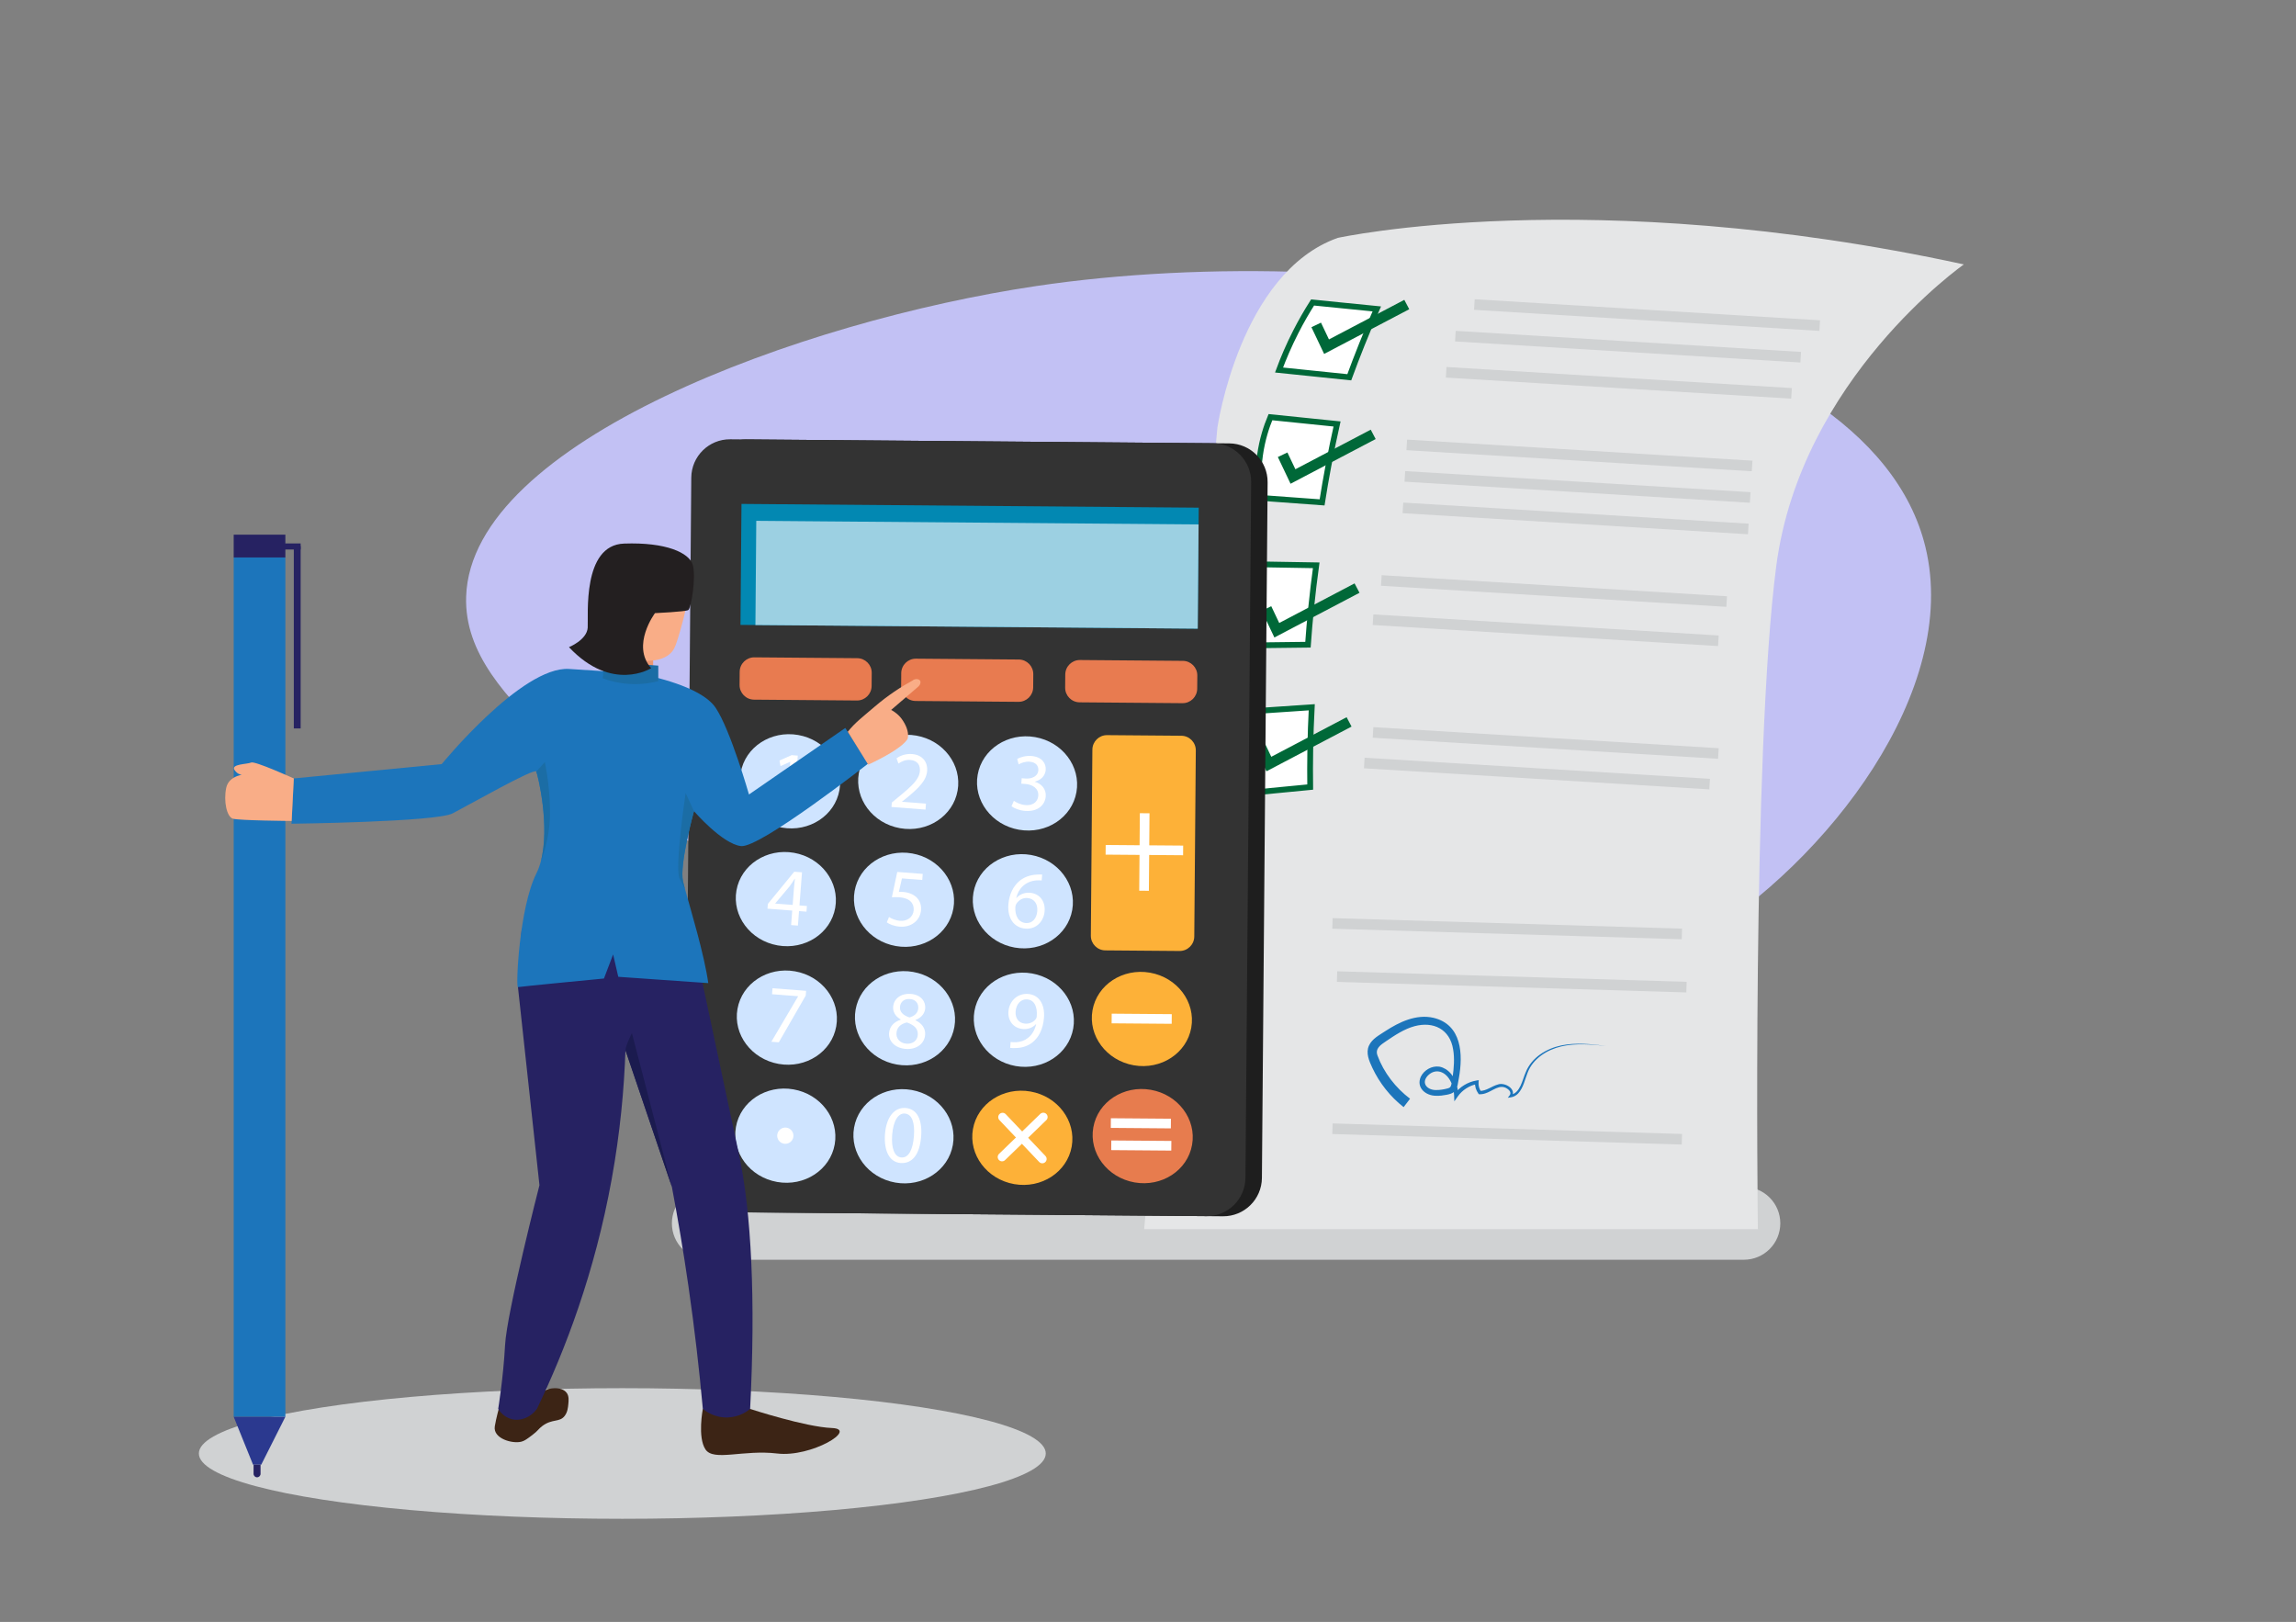 <?xml version="1.0" encoding="utf-8"?>
<svg xmlns="http://www.w3.org/2000/svg" enable-background="new 0 0 2384 1684" viewBox="0 0 2384 1684">
  <rect x="0" y="0" width="2384" height="1684" fill="#808080" stroke="none"/>
  <path d="M1762.56,976.42c-127.71,77.58-281.79,43.05-594.54,15.41c-213.46-18.87-436.57-70.2-591.37-218.38&#xD;&#xA;	c-51.73-49.51-94.58-95.3-92.64-154.15c5.29-160.96,348.07-286.04,591.95-322.31c351.02-52.2,863.68,25.07,923.29,271.06&#xD;&#xA;	C2035.31,716.82,1897.67,894.34,1762.56,976.42z" fill="#c2c1f4"/>
  <path d="M1810.72,1307.94H735.44c-20.88,0-37.81-16.93-37.81-37.81v0c0-20.88,16.93-37.81,37.81-37.81h1075.29&#xD;&#xA;	c20.88,0,37.81,16.93,37.81,37.81v0C1848.53,1291.02,1831.6,1307.94,1810.72,1307.94z" fill="#d0d2d3"/>
  <ellipse cx="646.16" cy="1509.1" fill="#d0d2d3" rx="439.69" ry="67.81"/>
  <path d="M1264.06,443.94c0,0,23.29-160.94,124.94-196.94c0,0,260.47-57.13,650.12,27.53&#xD;&#xA;		c0,0-169.41,118.62-194.82,313.43c-25.41,194.81-19.06,688.22-19.06,688.22h-637.23L1264.06,443.94z" fill="#e5e6e7"/>
  <path d="M1362.88,314.06c-5.81,9.11-11.73,19.28-17.47,30.53c-7.17,14.05-12.84,27.39-17.35,39.59&#xD;&#xA;		c24.31,2.51,48.63,5.02,72.94,7.53c4.08-11.13,8.42-22.49,13.06-34.06c5.1-12.73,10.28-25.04,15.5-36.92&#xD;&#xA;		C1407.33,318.5,1385.11,316.28,1362.88,314.06z" fill="#fff" stroke="#006838" stroke-miterlimit="10" stroke-width="6"/>
  <path d="M1319.12,433.12c-4.08,9.77-8.54,23.17-10.82,39.53c-2.5,17.89-1.54,33.18,0,44.24&#xD;&#xA;		c21.49,1.57,42.98,3.14,64.47,4.71c1.95-12.41,4.14-25.13,6.59-38.12c2.81-14.9,5.81-29.34,8.94-43.29&#xD;&#xA;		C1365.24,437.82,1342.18,435.47,1319.12,433.12z" fill="#fff" stroke="#006838" stroke-miterlimit="10" stroke-width="6"/>
  <path d="M1297.13,585.76c-3.24,10.08-6.54,23.81-7.43,40.31c-0.97,18.04,1.28,33.19,3.75,44.08&#xD;&#xA;		c21.55-0.26,43.09-0.52,64.64-0.78c0.89-12.53,1.99-25.39,3.33-38.54c1.53-15.08,3.3-29.72,5.24-43.9&#xD;&#xA;		C1343.48,586.54,1320.3,586.15,1297.13,585.76z" fill="#fff" stroke="#006838" stroke-miterlimit="10" stroke-width="6"/>
  <path d="M1292.65,739c-2.38,10.32-4.52,24.28-4.02,40.79c0.55,18.06,4.07,32.97,7.44,43.6&#xD;&#xA;		c21.45-2.07,42.9-4.14,64.34-6.21c-0.16-12.57-0.15-25.46,0.08-38.68c0.26-15.16,0.79-29.89,1.53-44.18&#xD;&#xA;		C1338.9,735.88,1315.77,737.44,1292.65,739z" fill="#fff" stroke="#006838" stroke-miterlimit="10" stroke-width="6"/>
  <polyline fill="none" points="1366.65 337.35 1377.39 359.94 1460.69 316.18" stroke="#006838" stroke-miterlimit="10" stroke-width="11"/>
  <polyline fill="none" points="1331.79 472.15 1342.53 494.73 1425.83 450.97" stroke="#006838" stroke-miterlimit="10" stroke-width="11"/>
  <polyline fill="none" points="1315.01 631.76 1325.75 654.35 1409.04 610.59" stroke="#006838" stroke-miterlimit="10" stroke-width="11"/>
  <polyline fill="none" points="1306.76 770.69 1317.5 793.28 1400.79 749.51" stroke="#006838" stroke-miterlimit="10" stroke-width="11"/>
  <line fill="none" stroke="#d0d2d3" stroke-miterlimit="10" stroke-width="11" x1="1530.88" x2="1889.47" y1="316.18" y2="338.06"/>
  <line fill="none" stroke="#d0d2d3" stroke-miterlimit="10" stroke-width="11" x1="1511.16" x2="1869.75" y1="349" y2="370.88"/>
  <line fill="none" stroke="#d0d2d3" stroke-miterlimit="10" stroke-width="11" x1="1501.6" x2="1860.19" y1="386.53" y2="408.41"/>
  <line fill="none" stroke="#d0d2d3" stroke-miterlimit="10" stroke-width="11" x1="1460.69" x2="1819.28" y1="461.91" y2="483.79"/>
  <line fill="none" stroke="#d0d2d3" stroke-miterlimit="10" stroke-width="11" x1="1458.69" x2="1817.28" y1="494.61" y2="516.49"/>
  <line fill="none" stroke="#d0d2d3" stroke-miterlimit="10" stroke-width="11" x1="1456.7" x2="1815.29" y1="527.31" y2="549.2"/>
  <line fill="none" stroke="#d0d2d3" stroke-miterlimit="10" stroke-width="11" x1="1434.27" x2="1792.86" y1="602.69" y2="624.57"/>
  <line fill="none" stroke="#d0d2d3" stroke-miterlimit="10" stroke-width="11" x1="1425.65" x2="1784.24" y1="643.41" y2="665.29"/>
  <line fill="none" stroke="#d0d2d3" stroke-miterlimit="10" stroke-width="11" x1="1425.65" x2="1784.24" y1="760.45" y2="782.33"/>
  <line fill="none" stroke="#d0d2d3" stroke-miterlimit="10" stroke-width="11" x1="1416.57" x2="1775.16" y1="792.21" y2="814.09"/>
  <line fill="none" stroke="#d0d2d3" stroke-miterlimit="10" stroke-width="11" x1="1388.29" x2="1751.12" y1="1013.95" y2="1024.89"/>
  <line fill="none" stroke="#d0d2d3" stroke-miterlimit="10" stroke-width="11" x1="1383.53" x2="1746.35" y1="1171.9" y2="1182.84"/>
  <line fill="none" stroke="#d0d2d3" stroke-miterlimit="10" stroke-width="11" x1="1383.53" x2="1746.35" y1="958.74" y2="969.68"/>
  <path d="M1457.41,1149.49c-13.84-10.87-25.01-24.93-32.46-40.81c-3.28-7.06-7.08-15.4-3.46-23.19&#xD;&#xA;				c3.38-7.17,10.67-10.71,16.82-14.85c14.61-9.51,32.12-17.98,50.15-13.88c29.47,7.1,30.79,37.9,26.32,62.63&#xD;&#xA;				c-1.03,4.59-0.91,9.6-4.27,13.55c-2.28,2.48-5.5,3.13-8.53,3.75c-3.45,0.67-6.99,1.14-10.66,1.01&#xD;&#xA;				c-10.84,0.11-21.05-8.25-16.13-19.64c3.41-7.05,11.4-11.69,19.24-10.62c2.42,0.36,4.65,1.4,6.74,2.61&#xD;&#xA;				c8.96,5.73,12.72,16.83,12.92,27l-3.87-1.2c5.48-7.42,13.82-12.51,22.84-14l2.37-0.39l-0.19,2.35c-0.26,3.33,0.68,6.8,2.62,9.55&#xD;&#xA;				l-1.36-0.73c6.74,0.21,12.39-4.96,19.01-6.72c6.98-2.47,19.66,4.95,14.08,12.91c0,0-1.23-2.1-1.23-2.1&#xD;&#xA;				c10.25-1.62,12.29-15.6,15.96-23.7c6.04-15.04,21.29-24.32,36.62-27.55c15.45-3.26,31.35-1.37,46.83,0.48&#xD;&#xA;				c-15.48-1.52-31.32-3.08-46.61,0.48c-14.78,3.46-29.46,12.66-35.01,27.33c-2.9,7.19-4.32,15.62-9.89,21.61&#xD;&#xA;				c-1.94,2.04-4.65,3.54-7.51,3.95l-3.17,0.45l1.95-2.55c1.95-2.52-0.11-5.33-2.44-6.83c-8.04-5.51-15.25,2.58-23,4.86&#xD;&#xA;				c-2.03,0.68-4.33,0.99-6.55,0.85c0,0-0.51-0.7-0.51-0.7c-2.48-3.39-3.75-7.62-3.51-11.84l2.19,1.96&#xD;&#xA;				c-8,1.49-15.37,6.23-20.02,12.83l-3.6,5.12l-0.27-6.32c-0.27-6.28-2-12.67-5.55-17.63c-5.59-7.93-14.79-9.92-21.84-2.61&#xD;&#xA;				c-7.27,7.92-0.08,15.2,9.04,14.83c3.75,0.06,7.81-0.67,11.53-1.64c1.68-0.47,2.94-0.97,3.54-2.64c0.88-2.47,1.26-6.28,1.74-9.09&#xD;&#xA;				c1.37-9.49,2.16-19.53,0.54-28.86c-3.3-20.84-20.38-29.3-40.04-24.05c-10.63,2.84-20.47,9.39-29.63,15.61&#xD;&#xA;				c-5.59,3.79-11.57,7.57-8.86,14.84c6.46,17.63,18.84,33.58,33.81,44.86C1464.11,1140.77,1457.41,1149.49,1457.41,1149.49&#xD;&#xA;				L1457.41,1149.49z" fill="#1c75bb"/>
  <g>
    <path d="M1269.81,1262.82l-501.07-4.11c-22.17-0.18-39.99-18.3-39.81-40.47l5.93-722.2&#xD;&#xA;		c0.18-22.17,18.3-39.99,40.47-39.81l501.07,4.11c22.17,0.18,39.99,18.3,39.81,40.47l-5.93,722.2&#xD;&#xA;		C1310.09,1245.18,1291.97,1263.01,1269.81,1262.82z" fill="#1e1e1e"/>
    <path d="M1252.72,1262.68l-501.07-4.11c-22.17-0.18-39.99-18.3-39.81-40.47l5.93-722.2&#xD;&#xA;		c0.18-22.17,18.3-39.99,40.47-39.81l501.07,4.11c22.17,0.18,39.99,18.3,39.81,40.47l-5.93,722.2&#xD;&#xA;		C1293,1245.04,1274.89,1262.87,1252.72,1262.68z" fill="#333"/>
    <polygon fill="#0288b2" points="1243.63 652.71 784.37 648.93 768.87 648.8 769.9 523.2 1244.67 527.1 1244.52 544.52"/>
    <polygon fill="#9cd0e2" points="1243.63 652.71 784.37 648.93 785.26 540.75 1244.52 544.52"/>
    <path d="M889.76,727.3l-106.82-0.88c-8.36-0.07-15.09-6.91-15.02-15.27l0.11-13.64c0.07-8.36,6.91-15.09,15.27-15.02&#xD;&#xA;		l106.82,0.88c8.36,0.07,15.09,6.91,15.02,15.27l-0.11,13.64C904.96,720.65,898.13,727.37,889.76,727.3z" fill="#e87b50"/>
    <path d="M1057.51,728.68l-106.82-0.88c-8.36-0.07-15.09-6.91-15.02-15.27l0.11-13.64&#xD;&#xA;		c0.07-8.36,6.91-15.09,15.27-15.02l106.82,0.88c8.36,0.07,15.09,6.91,15.02,15.27l-0.11,13.64&#xD;&#xA;		C1072.71,722.03,1065.87,728.75,1057.51,728.68z" fill="#e87b50"/>
    <path d="M1227.82,730.08L1121,729.2c-8.36-0.07-15.09-6.91-15.02-15.27l0.11-13.64c0.07-8.36,6.91-15.09,15.27-15.02&#xD;&#xA;		l106.82,0.88c8.36,0.07,15.09,6.91,15.02,15.27l-0.11,13.64C1243.02,723.42,1236.19,730.15,1227.82,730.08z" fill="#e87b50"/>
    <path d="M1224.75,987.37l-77.04-0.63c-8.38-0.07-15.12-6.92-15.05-15.3l1.59-193.13c0.07-8.38,6.92-15.12,15.3-15.05&#xD;&#xA;		l77.04,0.63c8.38,0.07,15.12,6.92,15.05,15.3l-1.59,193.13C1239.98,980.7,1233.13,987.44,1224.75,987.37z" fill="#fdb138"/>
    <ellipse cx="820.35" cy="811.21" fill="#cfe4ff" rx="48.81" ry="52.07" transform="rotate(-80.026 820.347 811.193)"/>
    <ellipse cx="1066.43" cy="813.42" fill="#cfe4ff" rx="48.81" ry="52.07" transform="rotate(-80.026 1066.413 813.41)"/>
    <ellipse cx="943.03" cy="811.85" fill="#cfe4ff" rx="48.81" ry="52.07" transform="rotate(-80.026 943.012 811.84)"/>
    <ellipse cx="815.97" cy="933.55" fill="#cfe4ff" rx="48.81" ry="52.07" transform="rotate(-80.026 815.938 933.532)"/>
    <ellipse cx="1062.05" cy="935.77" fill="#cfe4ff" rx="48.81" ry="52.07" transform="rotate(-80.026 1062.036 935.751)"/>
    <ellipse cx="938.64" cy="934.2" fill="#cfe4ff" rx="48.81" ry="52.07" transform="rotate(-80.026 938.628 934.182)"/>
    <ellipse cx="817.01" cy="1056.58" fill="#cfe4ff" rx="48.81" ry="52.07" transform="rotate(-80.026 817.001 1056.563)"/>
    <ellipse cx="1063.08" cy="1058.79" fill="#cfe4ff" rx="48.81" ry="52.07" transform="rotate(-80.026 1063.066 1058.777)"/>
    <ellipse cx="1185.65" cy="1058.01" fill="#fdb138" rx="48.81" ry="52.07" transform="rotate(-80.026 1185.626 1057.99)"/>
    <ellipse cx="1186.5" cy="1179.62" fill="#e77c4e" rx="48.81" ry="52.07" transform="rotate(-80.026 1186.47 1179.605)"/>
    <ellipse cx="939.68" cy="1057.23" fill="#cfe4ff" rx="48.81" ry="52.07" transform="rotate(-80.026 939.662 1057.208)"/>
    <ellipse cx="815.42" cy="1179.14" fill="#cfe4ff" rx="48.81" ry="52.07" transform="rotate(-80.026 815.407 1179.125)"/>
    <ellipse cx="1061.5" cy="1181.36" fill="#fdb138" rx="48.81" ry="52.07" transform="rotate(-80.026 1061.495 1181.344)"/>
    <ellipse cx="938.1" cy="1179.79" fill="#cfe4ff" rx="48.81" ry="52.07" transform="rotate(-80.026 938.066 1179.77)"/>
    <path d="M820.58,790.96l-0.17-0.01l-10.01,4.45l-1.01-5.81l12.58-5.54l6.38,0.49l-4.25,55.32l-7.23-0.56&#xD;&#xA;			L820.58,790.96z" fill="#fff"/>
    <path d="M925.66,837.85l0.35-4.6l6.31-5.25c15.16-12.36,22.09-19.02,22.82-27.35c0.43-5.62-1.89-11.02-10.15-11.65&#xD;&#xA;			c-5.02-0.39-9.39,1.85-12.1,3.78l-1.98-5.46c4.08-2.94,9.71-4.9,16.09-4.41c11.91,0.91,16.31,9.47,15.7,17.38&#xD;&#xA;			c-0.78,10.21-8.82,17.9-21.34,28.24l-4.74,3.74l-0.01,0.17l24.85,1.91l-0.48,6.21L925.66,837.85z" fill="#fff"/>
    <path d="M1052.75,831.45c2.02,1.52,6.8,4.03,11.99,4.43c9.62,0.74,13.07-5.16,13.33-9.76&#xD;&#xA;			c0.51-7.75-6.21-11.61-13.45-12.16l-4.17-0.32l0.43-5.62l4.17,0.32c5.45,0.42,12.55-1.86,13.06-8.41&#xD;&#xA;			c0.34-4.42-2.17-8.56-9.06-9.09c-4.43-0.34-8.83,1.29-11.34,2.81l-1.54-5.6c3.06-1.91,8.84-3.6,14.79-3.14&#xD;&#xA;			c10.89,0.84,15.33,7.68,14.82,14.4c-0.44,5.7-4.21,10.29-11.21,12.24l-0.01,0.17c6.7,1.88,11.84,7.42,11.25,15.16&#xD;&#xA;			c-0.68,8.85-8.17,16.07-21.44,15.05c-6.21-0.48-11.51-2.85-14.09-4.85L1052.75,831.45z" fill="#fff"/>
    <path d="M821.44,960.47l1.16-15.06l-25.7-1.97l0.38-4.94l27.39-33.42l8.08,0.62l-2.64,34.38l7.74,0.59l-0.45,5.87&#xD;&#xA;			l-7.74-0.59l-1.16,15.06L821.44,960.47z M823.05,939.54l1.42-18.47c0.22-2.89,0.53-5.78,0.92-8.66l-0.26-0.02&#xD;&#xA;			c-1.95,3.1-3.49,5.38-5.22,7.82l-14.97,17.77l-0.01,0.17L823.05,939.54z" fill="#fff"/>
    <path d="M957.62,913.63l-21.1-1.62l-3.22,14.05c1.29-0.07,2.49-0.15,4.54,0.01c4.25,0.33,8.44,1.59,11.69,3.89&#xD;&#xA;			c4.15,2.8,7.36,7.84,6.82,14.82c-0.83,10.81-10.05,18.23-22.04,17.31c-6.04-0.46-11.02-2.56-13.53-4.46l2.31-5.56&#xD;&#xA;			c2.19,1.54,6.57,3.59,11.59,3.97c7.06,0.54,13.46-3.59,14.03-10.99c0.46-7.16-3.91-12.63-14.97-13.48&#xD;&#xA;			c-3.15-0.24-5.64-0.09-7.7,0.01l5.61-26.28l26.47,2.03L957.62,913.63z" fill="#fff"/>
    <path d="M1081.62,914.17c-1.53-0.2-3.49-0.27-5.64-0.09c-11.89,1.05-18.76,9.17-20.74,18.18l0.26,0.02&#xD;&#xA;			c2.9-3.29,7.72-5.83,13.85-5.36c9.79,0.75,16.14,8.34,15.31,19.15c-0.78,10.13-8.39,18.96-19.88,18.08&#xD;&#xA;			c-11.83-0.91-18.87-10.7-17.76-25.08c0.84-10.89,5.41-19.19,11.28-24.22c4.94-4.16,11.28-6.49,18.33-6.81&#xD;&#xA;			c2.24-0.17,4.12-0.11,5.48-0.01L1081.62,914.17z M1077.04,945.92c0.61-7.91-3.54-13.03-10.43-13.56&#xD;&#xA;			c-4.51-0.35-8.9,2.14-11.24,5.99c-0.58,0.81-1,1.89-1.11,3.25c-0.53,9.12,3.13,16.16,10.96,16.76&#xD;&#xA;			C1071.68,958.86,1076.43,953.83,1077.04,945.92z" fill="#fff"/>
    <path d="M836.99,1028.73l-0.38,4.94l-27.95,48.53l-7.74-0.6l27.76-47.09l0.01-0.17l-27.06-2.08l0.48-6.21&#xD;&#xA;			L836.99,1028.73z" fill="#fff"/>
    <path d="M923.14,1072.65c0.54-6.98,5.08-11.6,12.12-13.96l-0.07-0.26c-5.9-3.36-8.18-8.33-7.81-13.1&#xD;&#xA;			c0.67-8.77,8.53-14.15,18.24-13.41c10.72,0.82,15.57,7.96,15.04,14.85c-0.36,4.68-3.04,9.52-10.1,12.24l-0.02,0.26&#xD;&#xA;			c6.68,3.25,10.57,8.43,10.05,15.15c-0.74,9.62-9.49,15.45-20.04,14.64C928.97,1088.16,922.52,1080.73,923.14,1072.65z&#xD;&#xA;			 M934.48,1045.35c-0.43,5.53,3.52,8.83,9.77,11.02c4.89-1.25,8.81-4.37,9.2-9.4c0.34-4.42-1.95-9.22-8.67-9.74&#xD;&#xA;			C938.56,1036.76,934.84,1040.59,934.48,1045.35z M952.95,1074.59c0.52-6.72-3.92-10.32-11.24-13.02&#xD;&#xA;			c-6.61,1.38-10.43,5.36-10.83,10.64c-0.69,5.6,3.19,10.86,10.25,11.4C947.85,1084.13,952.51,1080.29,952.95,1074.59z" fill="#fff"/>
    <path d="M1049.36,1081.85c1.6,0.29,3.49,0.27,6.06,0.21c4.39-0.26,8.61-1.74,11.99-4.47&#xD;&#xA;			c3.91-3.04,6.93-7.69,8.45-14.16l-0.26-0.02c-3.35,3.51-7.95,5.38-13.48,4.96c-9.96-0.76-15.76-8.74-15.04-18.19&#xD;&#xA;			c0.8-10.47,9.08-19.08,20.4-18.21c11.32,0.87,17.59,10.6,16.51,24.72c-0.93,12.17-5.67,20.37-11.52,25.22&#xD;&#xA;			c-4.58,3.84-10.64,5.95-16.65,6.17c-2.76,0.22-5.14,0.12-6.93-0.1L1049.36,1081.85z M1054.53,1050.23&#xD;&#xA;			c-0.53,6.89,3.27,12.06,9.74,12.56c5.02,0.38,9.12-1.78,11.34-4.95c0.48-0.65,0.8-1.48,0.89-2.67&#xD;&#xA;			c0.73-9.45-2.21-16.95-10.04-17.55C1060.07,1037.13,1055.13,1042.4,1054.53,1050.23z" fill="#fff"/>
    <path d="M956.47,1179.79c-1.44,18.81-9.22,28.66-21.47,27.71c-10.81-0.83-17.35-11.52-16.11-29.83&#xD;&#xA;			c1.42-18.55,10.21-28.15,21.44-27.29C951.98,1151.29,957.82,1162.18,956.47,1179.79z M926.36,1178.34&#xD;&#xA;			c-1.1,14.38,2.69,22.89,9.5,23.41c7.66,0.59,12-8.07,13.09-22.19c1.04-13.62-1.76-22.82-9.5-23.41&#xD;&#xA;			C932.9,1155.64,927.52,1163.27,926.36,1178.34z" fill="#fff"/>
    <line fill="none" stroke="#fff" stroke-linecap="round" stroke-miterlimit="10" stroke-width="9" x1="1040.99" x2="1082.25" y1="1159.87" y2="1203.3"/>
    <line fill="none" stroke="#fff" stroke-linecap="round" stroke-miterlimit="10" stroke-width="9" x1="1083.27" x2="1040.45" y1="1159.78" y2="1201.26"/>
    <rect fill="#fff" height="10.03" transform="matrix(1 .008 -.008 1 9.62 -9.686)" width="62.37" x="1153.12" y="1161.48"/>
    <rect fill="#fff" height="10.03" transform="matrix(1 .008 -.008 1 8.728 -9.697)" width="62.37" x="1154.01" y="1052.91"/>
    <rect fill="#fff" height="10.03" transform="matrix(1 .008 -.008 1 7.289 -9.724)" width="80.46" x="1147.79" y="877.84"/>
    <rect fill="#fff" height="10.03" transform="matrix(-.008 1 -1 -.008 2082.101 -296.342)" width="80.46" x="1147.78" y="879.35"/>
    <rect fill="#fff" height="10.03" transform="matrix(1 .008 -.008 1 9.807 -9.687)" width="62.37" x="1153.56" y="1184.55"/>
    <path d="M823.73,1180.61c-0.81,4.59-5.18,7.65-9.77,6.85c-4.59-0.81-7.65-5.18-6.85-9.77&#xD;&#xA;		c0.81-4.59,5.18-7.65,9.77-6.85C821.47,1171.64,824.54,1176.02,823.73,1180.61z" fill="#fff"/>
  </g>
  <g>
    <path d="M570.11,1442.04c7.96-1.84,15.43-0.24,18.55,4.43c2.21,3.32,1.81,7.55,1.43,11.51&#xD;&#xA;		c-0.32,3.35-0.78,8.09-3.67,11.96c-5.38,7.2-12.75,2.74-23.29,10.59c-4.24,3.15-4.1,4.65-10.59,9.53&#xD;&#xA;		c-5.17,3.89-7.76,5.83-10.94,6.71c-9.4,2.58-29.91-3.1-27.84-15.88c1.37-8.47,4.55-19.81,4.55-19.81L570.11,1442.04z" fill="#3c2415"/>
    <path d="M778.88,1462.84c0,0,57.41,18.75,84.94,19.81s-21.56,30.71-56.84,26.47c-35.28-4.24-65.99,8.47-74.46-4.24&#xD;&#xA;		c-8.47-12.71-2.75-42.05-2.75-42.05H778.88z" fill="#3c2415"/>
    <path d="M537.81,1024.89l22.32,205.65c0,0-33.93,132.14-35.71,166.07c-1.79,33.93-7.14,66.22-7.14,66.22&#xD;&#xA;		c1.15,1.85,5.64,8.52,14.08,10.63c9.34,2.34,19.73-1.85,26.12-10.63c29.24-60.71,60.01-141.06,77.66-238.54&#xD;&#xA;		c8.81-48.64,12.93-93.7,14.29-133.93l48.21,141.96c6.27,33.13,12.08,67.65,17.25,103.49c6.35,44.02,11.22,86.42,14.89,127.01&#xD;&#xA;		c2.33,1.92,11.94,9.42,26.05,8.87c12.26-0.48,20.49-6.74,23.06-8.87c5.79-113.47,1.32-203.68-11.61-264.43&#xD;&#xA;		c-8.93-41.96-46.71-219.4-46.71-219.4l-178.82-14.79L537.81,1024.89z" fill="#262262"/>
    <path d="M901.5,792.75c0,0-112.5,88.09-132.14,85.71s-48.8-36.31-48.8-36.31s-15.49,55.96-11.32,73.22&#xD;&#xA;		c0.5,2.06,1.18,4.64,2,7.66c0.02,0.04,0.02,0.04,0.02,0.04c6.11,22.25,19.98,67.79,24.17,97.65l-93.45-6.54l-5.36-23.22l-9.52,25&#xD;&#xA;		c0,0-86.91,8.34-89.29,8.93c-2.38,0.6,1.19-82.14,19.05-117.86c1.92-3.85,3.45-8.04,4.65-12.48c9.91-36.74-3.06-89.75-4.65-93.47&#xD;&#xA;		c-1.79-4.16-69.64,34.53-86.91,43.45c-17.26,8.93-167.26,10.72-167.26,10.72l2.38-47.02l153.57-14.89c0,0,83.06-101.71,132.15-98.8&#xD;&#xA;		c51.62,3.05,81.02,6.18,81.02,6.18c1.72,1.55,55.88,11.08,71.36,34.29c15.47,23.22,34.52,89.88,34.52,89.88l100-69.05L901.5,792.75&#xD;&#xA;		z" fill="#1c75bb"/>
    <path d="M880.25,759.8c7.57-9.54,14.99-14.99,27.8-25.98c14.09-12.09,27.73-20.83,39.14-27.08&#xD;&#xA;		c3.24-2.59,7.12-1.81,8.22,0.07c0.84,1.44,0.25,3.87-1.52,5.73c-9.52,8.18-19.05,16.37-28.57,24.55c2.62,1.37,8.28,4.78,12.5,11.61&#xD;&#xA;		c1.51,2.45,6.32,10.23,4.76,17.86c0,0-1.84,8.99-41.07,27.38l0,0L880.25,759.8z" fill="#f9ad87"/>
    <rect fill="#1c75bb" height="892.24" width="53.65" x="242.65" y="578.78"/>
    <path d="M678.18,678.76v26.14c-6.27,1.05-14.76,1.84-24.71,0.92c-9.54-0.88-17.45-3.04-23.29-5.11&#xD;&#xA;		c3.61-10.93,7.22-21.85,10.82-32.77L678.18,678.76z" fill="#ea9671"/>
    <path d="M711.92,632.93c-1.14,5.15-2.92,12.62-5.54,21.54c-3.57,12.14-5.41,18.28-8.43,21.95&#xD;&#xA;		c-8.67,10.53-25.72,10.3-34.82,9.41c-14.69-29.12-4.07-57.67,12.24-64C686.29,617.58,700.67,622.97,711.92,632.93z" fill="#f9ad87"/>
    <path d="M627,690.83c7.68-3.75,56.52,0.27,56.52,0.27v16.1c-6.56,1.71-15.65,3.35-26.52,3.08&#xD;&#xA;		c-13.3-0.33-24.02-3.39-31.09-6.03C626.28,699.79,626.64,695.31,627,690.83z" fill="#1b6da5"/>
    <path d="M590.79,671.92c0,0,18.65-7.54,19.44-20.24c0.79-12.7-5.95-85.71,37.7-87.3&#xD;&#xA;		c43.65-1.59,67.86,9.52,71.43,22.22c3.57,12.7-1.69,45.11-4.76,46.83c-3.07,1.72-34.52,3.17-34.52,3.17s-25,33.33-3.97,57.14&#xD;&#xA;		C676.1,693.74,635.63,719.54,590.79,671.92z" fill="#231f20"/>
    <path d="M305.07,808.23c0,0-40.54-18.4-44.31-16.52c-3.76,1.88-22.12,1.33-16.94,8.19&#xD;&#xA;		c5.18,6.87,11.29,3.96,11.29,3.96s-17.41,0.55-20.24,14.2c-2.82,13.65,0.47,30.12,7.06,32c6.59,1.88,60.9,2.32,60.9,2.32&#xD;&#xA;		L305.07,808.23z" fill="#f9ad87"/>
    <polygon fill="#2b398f" points="262.76 1520.76 271.24 1520.76 296.29 1471.01 242.65 1471.01"/>
    <path d="M266.91,1533.82L266.91,1533.82c-2,0-3.62-1.62-3.62-3.62v-9.44h7.24v9.44&#xD;&#xA;		C270.53,1532.2,268.91,1533.82,266.91,1533.82z" fill="#262262"/>
    <rect fill="#262262" height="23.66" width="53.65" x="242.65" y="555.12"/>
    <rect fill="#262262" height="189.35" width="7.1" x="305.07" y="566.95"/>
    <rect fill="#262262" height="6.3" width="27.41" x="284.76" y="564.23"/>
    <path d="M570.88,851c-0.84,17.88-5.62,33.67-9.37,43.55c9.91-36.74-3.06-89.75-4.65-93.47l8.85-9.84&#xD;&#xA;		C565.71,791.24,572.29,820.88,570.88,851z" fill="#1b6da5"/>
    <path d="M709.24,915.37c0.5,2.06,1.18,4.64,2,7.66c-0.12-0.22-0.85-1.63-5.53-10.64c-5.56-10.68,6.21-89,6.21-89&#xD;&#xA;		l8.64,18.76C720.56,842.15,705.07,898.11,709.24,915.37z" fill="#1b6da5"/>
    <path d="M649.42,1090.37c0.52-5.84,6.72-17.75,6.72-17.75l41.5,159.71L649.42,1090.37z" fill="#1b1b4f"/>
  </g>
  <rect fill="none" height="1684" width="2384"/>
</svg>